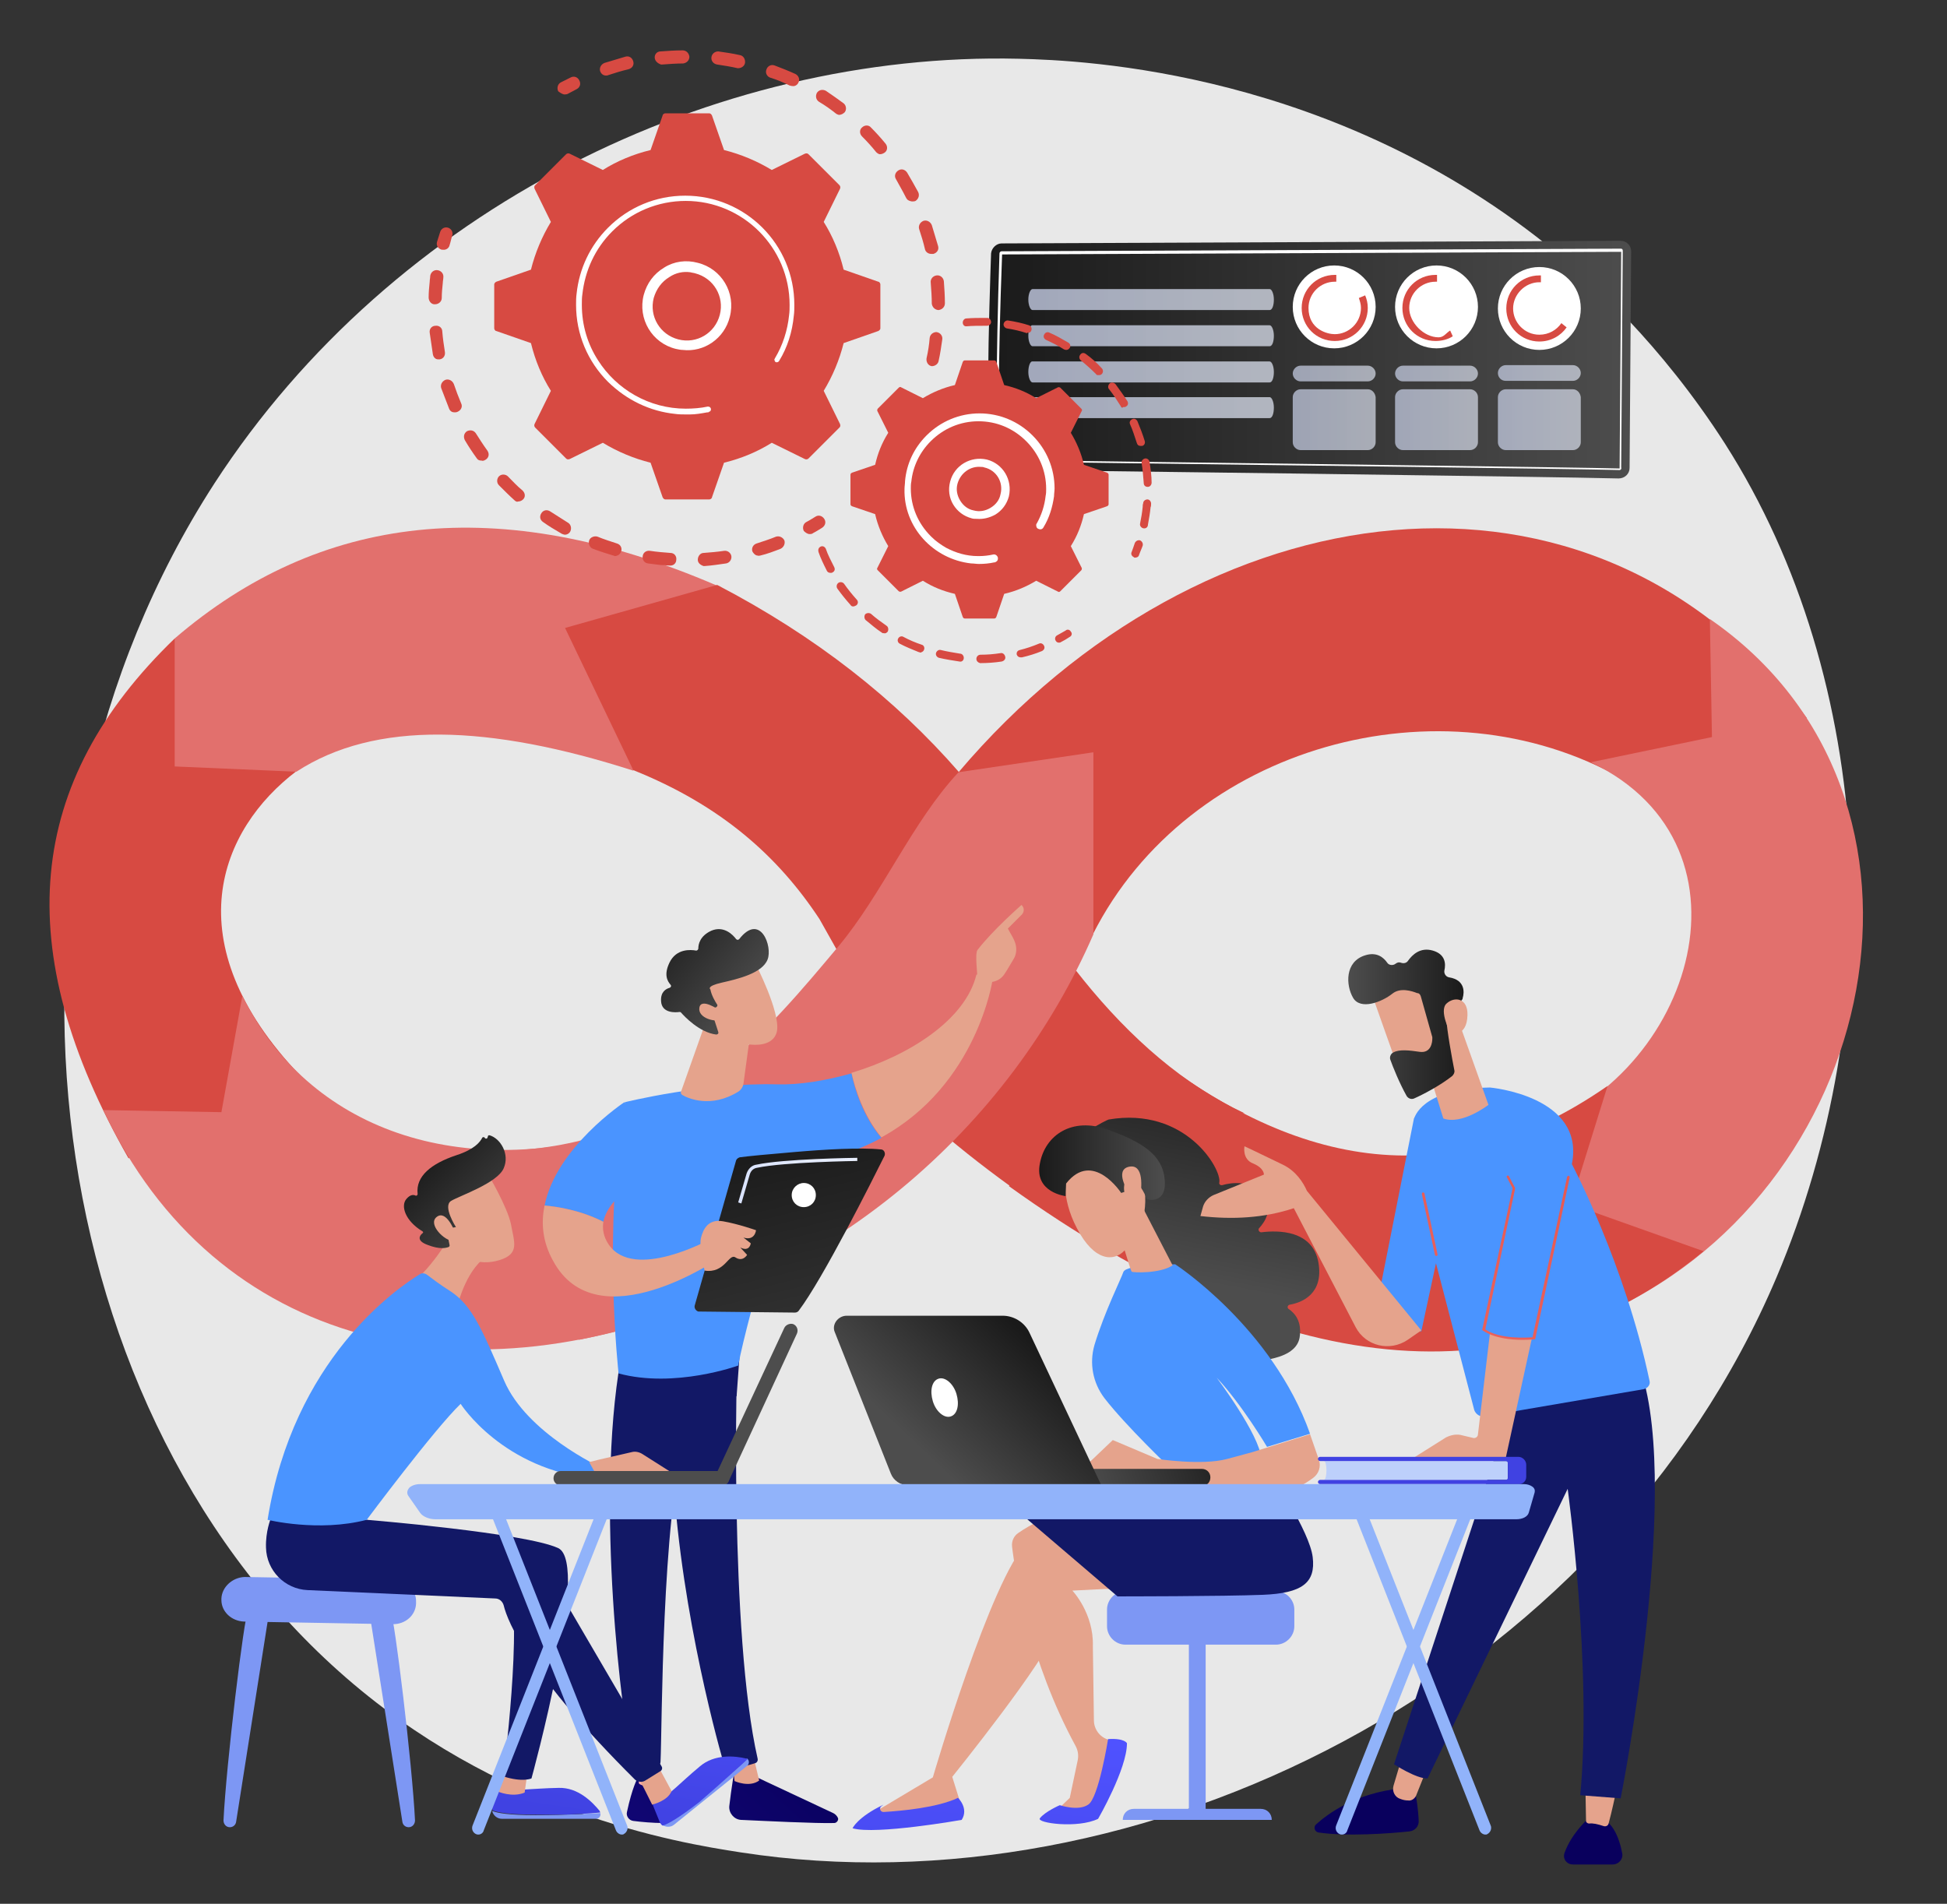 <?xml version="1.0" encoding="utf-8"?>
<!-- Generator: Adobe Illustrator 26.0.3, SVG Export Plug-In . SVG Version: 6.00 Build 0)  -->
<svg version="1.1" xmlns="http://www.w3.org/2000/svg" xmlns:xlink="http://www.w3.org/1999/xlink" x="0px" y="0px" width="371.1px"
	 height="362.9px" viewBox="0 0 371.1 362.9" style="enable-background:new 0 0 371.1 362.9;" xml:space="preserve">
<rect x="0" y="0" width="371.1" height="362.9" fill="#333333" stroke="none"/>
<style type="text/css">
	.st0{fill:#E8E8E8;}
	.st1{fill:#D74A42;}
	.st2{fill:#E2706D;}
	.st3{fill:url(#SVGID_1_);}
	.st4{fill:#FFFFFF;}
	.st5{opacity:0.7;fill:url(#SVGID_00000096060386532316140370000003297948605664205492_);}
	.st6{opacity:0.7;fill:url(#SVGID_00000139998689726935958310000010527074436513141173_);}
	.st7{opacity:0.7;fill:url(#SVGID_00000019640358051160316500000012617871154105050762_);}
	.st8{opacity:0.7;fill:url(#SVGID_00000085230244759137814000000009737209571712860059_);}
	.st9{opacity:0.64;}
	.st10{fill:url(#SVGID_00000107565553674612956910000004878071095199774866_);}
	.st11{fill:url(#SVGID_00000056392858410032237070000018424984016180801699_);}
	.st12{fill:url(#SVGID_00000072277797552835347930000002625585634145608608_);}
	.st13{fill:url(#SVGID_00000093161100871819704400000002544539967413117583_);}
	.st14{fill:url(#SVGID_00000117656985908173536880000014555468387514055868_);}
	.st15{fill:url(#SVGID_00000135659037093660415200000008977269737240881584_);}
	.st16{fill:url(#SVGID_00000054248532775907440150000001146443750968550036_);}
	.st17{fill:#E5A38C;}
	.st18{fill:#121866;}
	.st19{fill:url(#SVGID_00000140004753807603491570000017123175964916466562_);}
	.st20{fill:url(#SVGID_00000006671037899095997000000018332799331689955218_);}
	.st21{fill:#4A94FF;}
	.st22{fill:url(#SVGID_00000092427004020300098790000015706752866505411746_);}
	.st23{fill:url(#SVGID_00000126288956900338043540000009847684088418294697_);}
	.st24{fill:url(#SVGID_00000097481067962538246830000011853874324062180260_);}
	.st25{fill:#7D97F4;}
	.st26{fill:url(#SVGID_00000012461906243784762380000015681293044301295013_);}
	.st27{fill:url(#SVGID_00000013183678054502844900000014013155885391951269_);}
	.st28{fill:url(#SVGID_00000026135540052140521490000011290517028625680521_);}
	.st29{fill:url(#SVGID_00000152966845736887941440000014022787310832819602_);}
	.st30{fill:url(#SVGID_00000072271328340591559890000017021511011030164868_);}
	.st31{fill:url(#SVGID_00000015321299317836049180000006168617734293157548_);}
	.st32{fill:url(#SVGID_00000024720791788153221340000004500993865887234715_);}
	.st33{fill:url(#SVGID_00000150798602504633793490000012458143399436414130_);}
	.st34{fill:url(#SVGID_00000142892257212230445150000016256053833062928042_);}
	.st35{fill:url(#SVGID_00000073687678773319757880000017082191148743070346_);}
	.st36{fill:url(#SVGID_00000159465992829259169140000016176285459031102366_);}
	.st37{fill:url(#SVGID_00000155840575324129203440000002718832299031447470_);}
	.st38{fill:url(#SVGID_00000134944110104871931540000002555357929359048847_);}
	.st39{fill:url(#SVGID_00000102517827443693072620000008062692908706700217_);}
	.st40{fill:url(#SVGID_00000030459497595121540190000003733772280673862564_);}
	.st41{fill:url(#SVGID_00000109748254001272525340000009471891620875382688_);}
	.st42{fill:#91B3FA;}
	.st43{fill:#BDD0FB;}
	.st44{fill:url(#SVGID_00000159434966829143168160000013250811089984710298_);}
</style>
<g id="Background">
</g>
<g id="Illustration">
	<g>
		<path class="st0" d="M338.6,243.5c-33,77.8-121.1,121.4-197.4,109.6c-12.4-1.9-46.5-7.6-76.6-34.5C6.5,266.8-5.9,164.4,40.9,92.1
			C75,39.6,136.1,9.8,194.2,11.2c12.5,0.3,60.4,2.3,102.5,37c6.2,5.1,19.8,17.2,32.1,36.4C357.7,129.9,360.1,192.8,338.6,243.5z"/>
		<g>
			<path class="st1" d="M33.3,121.7L56.5,147C42,158,32.9,179.5,57.2,205l-32.7,15.8C1.7,180.8,4.9,149.1,33.3,121.7z"/>
			<path class="st2" d="M19.7,211.6l22.5,0.4l4-22.2c12.4,25.4,41.6,36,75,25.2l16.9,31.4C89.8,268.3,41,257.1,19.7,211.6z"/>
			<path class="st1" d="M208.3,178.1c18.2-36,66.4-49.3,101-29.6l35.1-11.6c-41-54.7-115.4-44.3-161.7,10.3L208.3,178.1z"/>
			<path class="st2" d="M289.3,216.2l14.9,34.8c54.3-22.6,70.7-99.2,21.7-133l0.4,22.5l-23.1,4.8C337.1,161.5,322,207.2,289.3,216.2
				z"/>
			<path class="st1" d="M192.3,226.1c51.5,37,96.5,41.8,132.4,12.4l-25.3-9l7-22.5c-31.5,21.9-60.8,14.8-88.9-7.6L192.3,226.1z"/>
			<path class="st2" d="M33.3,121.7l0,24.4l23.2,1c15-9.8,36.8-9,64.2-0.2l15.9-35.3C95,93.7,60.9,98,33.3,121.7z"/>
			<path class="st1" d="M120.7,146.8l-13-27.1l29-8.2c18.8,9.8,34,21.8,46.1,35.7c13.3,29.3,31.6,54.4,54.4,65l-30,0.3l4.6,26.2
				c-11.8-7-23.1-14.9-33.1-23.5l-22.5-40C148.3,163.2,137.4,153.5,120.7,146.8z"/>
			<path class="st2" d="M182.7,147.2c-8.8,9.4-14.6,23.3-22.9,33.2c-13.2,15.7-29.7,36.1-59.4,38.7l24.3,12.6l-14.4,23.7
				c48.5-9.6,82.4-41.2,98.1-77.3v-34.7L182.7,147.2z"/>
		</g>
		<g>
			<linearGradient id="SVGID_1_" gradientUnits="userSpaceOnUse" x1="188.38" y1="68.559" x2="310.943" y2="68.559">
				<stop  offset="0" style="stop-color:#1A1A1A"/>
				<stop  offset="1" style="stop-color:#4D4D4D"/>
			</linearGradient>
			<path class="st3" d="M190.9,46.4l118-0.5c1.1,0,2,0.9,2,2l-0.3,41.3c0,1.1-0.9,2-2.1,2c-10.4-0.3-117-1.7-119-1.6
				c-2,0.1-0.9-32.5-0.6-41.3C189,47.3,189.9,46.4,190.9,46.4z"/>
			<path class="st4" d="M308.7,89.6L308.7,89.6c-6.7-0.2-70.4-1-101-1.4c-9-0.1-15.3-0.2-17-0.2l-0.2,0l0-0.2
				c-0.7-4.1-0.7-17.7,0-39.5c0-0.2,0.2-0.4,0.4-0.4l118-0.5c0.1,0,0.2,0,0.3,0.1c0.1,0.1,0.1,0.2,0.1,0.3l-0.3,41.3
				C309.1,89.4,308.9,89.6,308.7,89.6z M190.9,87.7c1.9,0,8.1,0.1,16.8,0.2c30.6,0.4,94.3,1.2,101,1.4l0,0c0,0,0,0,0,0l0.3-41.3
				l0-0.2l0,0.2l-118,0.5c0,0,0,0,0,0C190.2,69.9,190.2,83.4,190.9,87.7z"/>
			
				<linearGradient id="SVGID_00000165226035436296194320000015990104810188711077_" gradientUnits="userSpaceOnUse" x1="195.996" y1="57.072" x2="242.843" y2="57.072">
				<stop  offset="0" style="stop-color:#DAE3FE"/>
				<stop  offset="1" style="stop-color:#E9EFFD"/>
			</linearGradient>
			<path style="opacity:0.7;fill:url(#SVGID_00000165226035436296194320000015990104810188711077_);" d="M196,57.1L196,57.1
				c0,1.1,0.4,2,0.8,2H242c0.5,0,0.8-0.9,0.8-2l0,0c0-1.1-0.4-2-0.8-2h-45.2C196.4,55.1,196,56,196,57.1z"/>
			
				<linearGradient id="SVGID_00000130629118909880035480000014476201965685424518_" gradientUnits="userSpaceOnUse" x1="195.996" y1="63.963" x2="242.843" y2="63.963">
				<stop  offset="0" style="stop-color:#DAE3FE"/>
				<stop  offset="1" style="stop-color:#E9EFFD"/>
			</linearGradient>
			<path style="opacity:0.7;fill:url(#SVGID_00000130629118909880035480000014476201965685424518_);" d="M196,64L196,64
				c0,1.1,0.4,2,0.8,2H242c0.5,0,0.8-0.9,0.8-2l0,0c0-1.1-0.4-2-0.8-2h-45.2C196.4,61.9,196,62.8,196,64z"/>
			
				<linearGradient id="SVGID_00000048468896221334529110000009947426146896235166_" gradientUnits="userSpaceOnUse" x1="195.996" y1="70.855" x2="242.843" y2="70.855">
				<stop  offset="0" style="stop-color:#DAE3FE"/>
				<stop  offset="1" style="stop-color:#E9EFFD"/>
			</linearGradient>
			<path style="opacity:0.7;fill:url(#SVGID_00000048468896221334529110000009947426146896235166_);" d="M196,70.9L196,70.9
				c0,1.1,0.4,2,0.8,2H242c0.5,0,0.8-0.9,0.8-2l0,0c0-1.1-0.4-2-0.8-2h-45.2C196.4,68.8,196,69.7,196,70.9z"/>
			
				<linearGradient id="SVGID_00000001639658664257021010000001978333372327097482_" gradientUnits="userSpaceOnUse" x1="195.996" y1="77.747" x2="242.843" y2="77.747">
				<stop  offset="0" style="stop-color:#DAE3FE"/>
				<stop  offset="1" style="stop-color:#E9EFFD"/>
			</linearGradient>
			<path style="opacity:0.7;fill:url(#SVGID_00000001639658664257021010000001978333372327097482_);" d="M196,77.7L196,77.7
				c0,1.1,0.4,2,0.8,2H242c0.5,0,0.8-0.9,0.8-2l0,0c0-1.1-0.4-2-0.8-2h-45.2C196.4,75.7,196,76.6,196,77.7z"/>
			<g>
				<circle class="st4" cx="254.3" cy="58.5" r="7.9"/>
				<circle class="st4" cx="273.8" cy="58.5" r="7.9"/>
				<circle class="st4" cx="293.4" cy="58.8" r="7.9"/>
				<g>
					<path class="st1" d="M259,56.8c0.2,0.6,0.4,1.2,0.4,1.9c0,2.8-2.3,5-5,5c-1.4,0-5-0.9-5-5c0-2.8,2.3-5,5-5c0.1,0,0.2,0,0.3,0
						v-1.3c-0.1,0-0.2,0-0.3,0c-3.5,0-6.3,2.8-6.3,6.3c0,3.5,2.8,6.3,6.3,6.3c3.5,0,6.3-2.8,6.3-6.3c0-0.9-0.2-1.7-0.5-2.4L259,56.8
						z"/>
					<path class="st1" d="M276.4,63c-0.8,0.5-1.2,1.3-2.2,1.3c-2.8,0-5.6-2.8-5.6-5.6s2.3-5,5-5c0.1,0,0.2,0,0.3,0v-1.3
						c-0.1,0-0.2,0-0.3,0c-3.5,0-6.3,2.8-6.3,6.3c0,3.5,2.8,6.3,6.3,6.3c1.2,0,2.4-0.3,3.3-0.9L276.4,63z"/>
					<path class="st1" d="M297.6,61.6c-0.9,1.3-2.4,2.2-4.2,2.2c-2.8,0-5-2.3-5-5s2.3-5,5-5c0.1,0,0.2,0,0.3,0v-1.3
						c-0.1,0-0.2,0-0.3,0c-3.5,0-6.3,2.8-6.3,6.3c0,3.5,2.8,6.3,6.3,6.3c2.2,0,4.1-1.1,5.2-2.7L297.6,61.6z"/>
				</g>
				<g class="st9">
					
						<linearGradient id="SVGID_00000062880089415552588750000008296008042901232006_" gradientUnits="userSpaceOnUse" x1="246.43" y1="71.14" x2="262.149" y2="71.14">
						<stop  offset="0" style="stop-color:#DAE3FE"/>
						<stop  offset="1" style="stop-color:#E9EFFD"/>
					</linearGradient>
					<path style="fill:url(#SVGID_00000062880089415552588750000008296008042901232006_);" d="M260.7,69.7h-12.8
						c-0.8,0-1.5,0.7-1.5,1.5s0.7,1.5,1.5,1.5h12.8c0.8,0,1.5-0.7,1.5-1.5S261.5,69.7,260.7,69.7z"/>
					
						<linearGradient id="SVGID_00000133513751124450479860000007255434280710366394_" gradientUnits="userSpaceOnUse" x1="265.964" y1="71.14" x2="281.683" y2="71.14">
						<stop  offset="0" style="stop-color:#DAE3FE"/>
						<stop  offset="1" style="stop-color:#E9EFFD"/>
					</linearGradient>
					<path style="fill:url(#SVGID_00000133513751124450479860000007255434280710366394_);" d="M280.2,69.7h-12.8
						c-0.8,0-1.5,0.7-1.5,1.5s0.7,1.5,1.5,1.5h12.8c0.8,0,1.5-0.7,1.5-1.5S281,69.7,280.2,69.7z"/>
					
						<linearGradient id="SVGID_00000132766193017901443640000011462237362324421792_" gradientUnits="userSpaceOnUse" x1="285.497" y1="71.14" x2="301.216" y2="71.14">
						<stop  offset="0" style="stop-color:#DAE3FE"/>
						<stop  offset="1" style="stop-color:#E9EFFD"/>
					</linearGradient>
					<path style="fill:url(#SVGID_00000132766193017901443640000011462237362324421792_);" d="M287,72.6h12.8c0.8,0,1.5-0.7,1.5-1.5
						s-0.7-1.5-1.5-1.5H287c-0.8,0-1.5,0.7-1.5,1.5S286.1,72.6,287,72.6z"/>
					
						<linearGradient id="SVGID_00000091711587122604798780000002255372661044271033_" gradientUnits="userSpaceOnUse" x1="246.43" y1="79.955" x2="262.149" y2="79.955">
						<stop  offset="0" style="stop-color:#DAE3FE"/>
						<stop  offset="1" style="stop-color:#E9EFFD"/>
					</linearGradient>
					<path style="fill:url(#SVGID_00000091711587122604798780000002255372661044271033_);" d="M260.7,74.2h-12.8
						c-0.8,0-1.5,0.7-1.5,1.5v8.6c0,0.8,0.7,1.5,1.5,1.5h12.8c0.8,0,1.5-0.7,1.5-1.5v-8.6C262.1,74.9,261.5,74.2,260.7,74.2z"/>
					
						<linearGradient id="SVGID_00000002346433191376836410000000466556116276240060_" gradientUnits="userSpaceOnUse" x1="265.964" y1="79.955" x2="281.683" y2="79.955">
						<stop  offset="0" style="stop-color:#DAE3FE"/>
						<stop  offset="1" style="stop-color:#E9EFFD"/>
					</linearGradient>
					<path style="fill:url(#SVGID_00000002346433191376836410000000466556116276240060_);" d="M280.2,74.2h-12.8
						c-0.8,0-1.5,0.7-1.5,1.5v8.6c0,0.8,0.7,1.5,1.5,1.5h12.8c0.8,0,1.5-0.7,1.5-1.5v-8.6C281.7,74.9,281,74.2,280.2,74.2z"/>
					
						<linearGradient id="SVGID_00000023264758447700752880000013357403455318067873_" gradientUnits="userSpaceOnUse" x1="285.497" y1="79.955" x2="301.216" y2="79.955">
						<stop  offset="0" style="stop-color:#DAE3FE"/>
						<stop  offset="1" style="stop-color:#E9EFFD"/>
					</linearGradient>
					<path style="fill:url(#SVGID_00000023264758447700752880000013357403455318067873_);" d="M299.8,74.2H287
						c-0.8,0-1.5,0.7-1.5,1.5v8.6c0,0.8,0.7,1.5,1.5,1.5h12.8c0.8,0,1.5-0.7,1.5-1.5v-8.6C301.2,74.9,300.6,74.2,299.8,74.2z"/>
				</g>
			</g>
		</g>
		<g>
			<g>
				
					<linearGradient id="SVGID_00000085240221508716087050000000442273721403735227_" gradientUnits="userSpaceOnUse" x1="5151.386" y1="331.501" x2="5092.496" y2="395.557" gradientTransform="matrix(1 9.500000e-03 -9.500000e-03 1 -4989.588 -47.615)">
					<stop  offset="0" style="stop-color:#09005D"/>
					<stop  offset="1" style="stop-color:#1A0F91"/>
				</linearGradient>
				<path style="fill:url(#SVGID_00000085240221508716087050000000442273721403735227_);" d="M140,337.4c0,0-0.6,3.4-1,6.9
					c-0.1,1.3,0.9,2.5,2.2,2.6c4.5,0.2,14.3,0.7,17.8,0.6c0.5,0,0.9-0.6,0.7-1l0,0c-0.2-0.4-0.5-0.7-0.9-0.9l-16-7.5L140,337.4z"/>
				<path class="st17" d="M139.5,335.4l0.5,4.1c0,0,2.8,1.3,4.7-0.1l-1.1-4.6L139.5,335.4z"/>
				<path class="st18" d="M140.6,257.7c-0.2,1.1-1.6,53.8,3.8,77.5c0.1,0.4-0.1,0.8-0.5,0.9c-0.9,0.3-2.6,0.8-4.6,0.9
					c-0.6,0-1.2-0.4-1.4-1c-1.6-5.5-9-33-9.8-59.3c-0.8-29.3,0-1,0-1l0.8-18.1L140.6,257.7z"/>
				
					<linearGradient id="SVGID_00000113352109784661051890000004979116636405014718_" gradientUnits="userSpaceOnUse" x1="5138.175" y1="319.353" x2="5079.282" y2="383.412" gradientTransform="matrix(1 9.500000e-03 -9.500000e-03 1 -4989.588 -47.615)">
					<stop  offset="0" style="stop-color:#09005D"/>
					<stop  offset="1" style="stop-color:#1A0F91"/>
				</linearGradient>
				<path style="fill:url(#SVGID_00000113352109784661051890000004979116636405014718_);" d="M121.5,339c0,0-1,1.7-2,6.4
					c-0.2,0.8,0.4,1.6,1.2,1.7c1.5,0.2,3.8,0.4,5.7,0.4c0.9,0,1.5-0.7,1.4-1.6c-0.2-1.7-0.8-4.5-2.8-6.7L121.5,339z"/>
				
					<linearGradient id="SVGID_00000098188093619992502500000007759344570949755306_" gradientUnits="userSpaceOnUse" x1="5113.418" y1="335.989" x2="5117.935" y2="335.989" gradientTransform="matrix(1 9.500000e-03 -9.500000e-03 1 -4989.588 -47.615)">
					<stop  offset="0" style="stop-color:#FEBBBA"/>
					<stop  offset="1" style="stop-color:#FF928E"/>
				</linearGradient>
				<path style="fill:url(#SVGID_00000098188093619992502500000007759344570949755306_);" d="M120.7,333.7l1.1,6.3
					c0,0,1.1,0.9,3.4,0.3l-0.5-6.7L120.7,333.7z"/>
				<path class="st18" d="M118.3,259.1c-4.9,27.8,0.3,68.8,2.2,76.8c0.1,0.5,0.5,0.9,1,1c0.8,0.1,2.2,0.3,3.6-0.1
					c0.5-0.1,0.8-0.6,0.8-1c0.3-6.5,0.2-46.3,4.7-61.9c0.2-0.8,0.7-1.5,1.4-2l8.4-5.8l0.7-9.6L118.3,259.1z"/>
				<g>
					<path class="st21" d="M148.2,206.7c-13.8-0.4-29.1,3.4-29.1,3.4c-4.3,24-1.2,51.7-1.2,51.7c10.7,2.9,22.8-1.5,22.8-1.5
						c1.9-10,10.4-38.2,10.4-38.2c6.8-0.8,12.3-2.7,16.9-5.2c-3.5-4.1-5.1-9.3-5.7-12.3C157.4,206,152.4,206.8,148.2,206.7z"/>
					<path class="st17" d="M189.2,186.7c-1.3-1.7-3.1-0.9-3.1-0.9c-2.1,8.6-12.8,15.4-23.8,18.7c0.7,3.1,2.3,8.2,5.7,12.3
						C186.3,206.8,189.2,186.7,189.2,186.7z"/>
				</g>
				<g>
					<path class="st17" d="M188.8,187.2c0.1,0.5-1.5,1.1-2.5-0.7c0-0.9-0.5-4.7,0-5.4c2.9-3.8,8.4-8.6,8.4-8.6
						c0.9,0.9,0.1,1.8,0.1,1.8l-2.7,2.7c0.5,1,1.2,1.9,1.5,3.1c0.2,0.9,0.1,1.9-0.4,2.7c-0.5,0.8-1.1,1.9-1.7,2.8
						C190.5,187.2,188.8,187.2,188.8,187.2z"/>
					<path class="st17" d="M191,178.8l-2.4,2l-0.8,2l2.1,2.4c0,0,0.8-4,1.3-4.9C191.8,179.5,191.5,179,191,178.8z"/>
				</g>
				<path class="st21" d="M124.2,223.5l-5.2-13.4c0,0-13,8.6-15.2,19.7c2.4,0.2,6.9,0.9,11.2,3.1C116,227.7,124.2,223.5,124.2,223.5
					z"/>
				<path class="st17" d="M135.4,236.2c0,0-14.6,8.1-19.4,1c-1-1.5-1.2-2.9-1-4.3c-4.3-2.2-8.8-2.9-11.2-3.1
					c-0.7,3.3-0.4,6.9,1.6,10.5c8.4,15.7,31.9-0.6,31.9-0.6L135.4,236.2z"/>
				<path class="st17" d="M134.3,195.4l-4.5,12.7c-0.1,0.2,0,0.4,0.2,0.6c1.2,0.7,5.5,2.6,10.7-0.6c0.5-0.3,0.9-0.9,1-1.5l1.5-11
					L134.3,195.4z"/>
				<g>
					<path class="st17" d="M144,183.7c0,0,4.7,9.1,4.1,12.8c-0.7,3.7-6.6,3.3-11.8,0.3l-3.6-9.8L144,183.7z"/>
					
						<linearGradient id="SVGID_00000050663643177081147310000008273234801862972843_" gradientUnits="userSpaceOnUse" x1="-2179.142" y1="1416.475" x2="-2174.962" y2="1440.315" gradientTransform="matrix(0.752 -0.659 0.659 0.752 830.309 -2325.695)">
						<stop  offset="0" style="stop-color:#1A1A1A"/>
						<stop  offset="1" style="stop-color:#4D4D4D"/>
					</linearGradient>
					<path style="fill:url(#SVGID_00000050663643177081147310000008273234801862972843_);" d="M136.5,192c0.2-0.1,0.3-0.4,0.2-0.5
						c-0.4-0.6-1.1-1.8-1.3-2.9c0,0-0.9-0.6,2.2-1.3c3.1-0.7,7.7-1.8,8.7-4.4c1-2.5-1.4-9-5.4-3.9c-0.2,0.2-0.4,0.2-0.6,0
						c-0.6-0.8-2.3-2.6-4.7-1.6c-2.2,1-2.5,2.6-2.5,3.4c0,0.2-0.2,0.4-0.4,0.4c-1.1-0.2-3.8-0.4-5.1,2.3c-1.1,2.3-0.4,3.5,0.2,4.2
						c0.2,0.2,0.1,0.5-0.2,0.6c-0.7,0.2-1.7,0.8-1.6,2.5c0.1,2.4,2.8,2.2,3.5,2.1c0.1,0,0.2,0,0.3,0.1c0.6,0.7,3.5,3.8,6.7,4.2
						c0.3,0,0.5-0.2,0.4-0.5l-1.3-4c-0.1-0.2,0-0.4,0.2-0.5L136.5,192z"/>
					<path class="st17" d="M137,192.5c0,0-3.4-2.4-3.7-0.4c-0.3,2,3.1,2.9,4.7,2.2L137,192.5z"/>
				</g>
				<g>
					<g>
						
							<linearGradient id="SVGID_00000093882584355456252360000018044704086013429139_" gradientUnits="userSpaceOnUse" x1="4852.027" y1="216.939" x2="4870.689" y2="294.698" gradientTransform="matrix(1 0 0 1 -4705.662 0)">
							<stop  offset="0" style="stop-color:#1A1A1A"/>
							<stop  offset="1" style="stop-color:#4D4D4D"/>
						</linearGradient>
						<path style="fill:url(#SVGID_00000093882584355456252360000018044704086013429139_);" d="M132.4,248.9l7.9-27.7
							c0.1-0.3,0.4-0.5,0.7-0.6c1.4-0.2,5.6-0.6,10.4-1c5.8-0.5,12.5-0.9,16.5-0.5c0.6,0,0.9,0.7,0.7,1.2
							c-2.3,4.6-11.7,23.4-16.4,29.6c-0.2,0.2-0.4,0.3-0.7,0.3l-18.4-0.2C132.7,249.9,132.3,249.4,132.4,248.9z"/>
						<path class="st17" d="M134.3,242.2c0,0-1.1-4.5-0.7-6.2c0.4-1.6,1.3-3.7,4.2-3.2c2.9,0.5,6.3,1.7,6.3,1.7s-0.2,2.1-2.4,1.4
							l1.4,1.1c0,0-0.2,1.7-2,0.8l1.3,1.4c0,0-0.8,1.4-2.2,0.5C138.9,238.8,138.2,242.8,134.3,242.2z"/>
					</g>
					<path class="st4" d="M150.9,227.8c0,1.3,1,2.3,2.3,2.3c1.3,0,2.3-1,2.3-2.3c0-1.3-1-2.3-2.3-2.3
						C152,225.5,150.9,226.5,150.9,227.8z"/>
					
						<linearGradient id="SVGID_00000034795257700518671460000011553339153918482074_" gradientUnits="userSpaceOnUse" x1="140.666" y1="225.02" x2="163.354" y2="225.02">
						<stop  offset="0" style="stop-color:#DAE3FE"/>
						<stop  offset="1" style="stop-color:#E9EFFD"/>
					</linearGradient>
					<path style="fill:url(#SVGID_00000034795257700518671460000011553339153918482074_);" d="M141.3,229.4l-0.6-0.2l1.6-5.5
						c0.3-0.9,1-1.6,1.9-1.7c5.1-1.1,18.6-1.3,19.2-1.3l0,0.6c-0.1,0-14,0.2-19.1,1.3c-0.7,0.1-1.2,0.6-1.4,1.3L141.3,229.4z"/>
				</g>
			</g>
			<g>
				<path class="st25" d="M47.3,306.9c-0.8,1.3-4.2,29.6-4.7,40.1c0,0.7,0.5,1.3,1.2,1.3l0,0c0.6,0,1.1-0.4,1.2-1l6.2-39.4
					L47.3,306.9z"/>
				<path class="st25" d="M74.4,306.9c0.8,1.3,4.2,29.6,4.7,40.1c0,0.7-0.5,1.3-1.2,1.3l0,0c-0.6,0-1.1-0.4-1.2-1l-6.2-39.4
					L74.4,306.9z"/>
				<path class="st25" d="M42.2,304.7l0,0.3c0,2.2,1.9,4,4.3,4.1l28.4,0.5c2.4,0,4.3-1.7,4.4-3.9l0-0.3c0.1-2.3-1.8-4.2-4.3-4.3
					l-28.4-0.5C44.3,300.7,42.3,302.5,42.2,304.7z"/>
			</g>
			<g>
				<g>
					<path class="st25" d="M102.1,346c-5.1,0-7.3-0.4-8.3-0.8c0.2,0.8,0.9,1.5,1.9,1.5h17.9c0.6,0,1-0.6,0.8-1.1
						C112.4,345.7,108.1,346,102.1,346z"/>
					
						<linearGradient id="SVGID_00000151530860112002188890000006802110781257239696_" gradientUnits="userSpaceOnUse" x1="109.722" y1="306.248" x2="104.09" y2="345.16">
						<stop  offset="0" style="stop-color:#4F52FF"/>
						<stop  offset="1" style="stop-color:#4042E2"/>
					</linearGradient>
					<path style="fill:url(#SVGID_00000151530860112002188890000006802110781257239696_);" d="M114.4,345.5c0-0.1-0.1-0.2-0.1-0.3
						c-1.4-1.7-4.1-4.5-7.8-4.4c-5.5,0.1-7.4,0.7-11.6,0l-1,3.3c-0.1,0.3-0.1,0.7,0,1c1,0.4,3.2,0.8,8.3,0.8
						C108.1,346,112.4,345.7,114.4,345.5z"/>
				</g>
				<path class="st17" d="M96.1,337.3l-1.2,4.2c0,0,2.7,1.2,5.1,0.2l0.5-3.6L96.1,337.3z"/>
				<g>
					<path class="st25" d="M133.1,343.3c-3.9,3.2-6,4.2-7,4.5c0.7,0.5,1.7,0.6,2.4,0l13.9-11.2c0.5-0.4,0.4-1.1,0-1.4
						C141,336.7,137.8,339.6,133.1,343.3z"/>
					
						<linearGradient id="SVGID_00000067238453079814277790000003587912208753071019_" gradientUnits="userSpaceOnUse" x1="137.618" y1="310.286" x2="131.986" y2="349.198">
						<stop  offset="0" style="stop-color:#4F52FF"/>
						<stop  offset="1" style="stop-color:#4042E2"/>
					</linearGradient>
					<path style="fill:url(#SVGID_00000067238453079814277790000003587912208753071019_);" d="M142.5,335.3
						c-0.1-0.1-0.2-0.1-0.3-0.1c-2.1-0.5-6-0.9-8.8,1.5c-4.2,3.5-5.3,5.1-9,7.3l1.3,3.2c0.1,0.3,0.3,0.6,0.6,0.8c1-0.3,3-1.4,7-4.5
						C137.8,339.6,141,336.7,142.5,335.3z"/>
				</g>
				<path class="st18" d="M69.9,289.7c0,0,30.3,2.5,36.5,5.4c6.2,2.9-5.1,43.9-5.1,43.9s-1.7,0.8-5.4-0.4c0,0,3.9-30.2,1-36.8
					L64,296.5L69.9,289.7z"/>
				<path class="st17" d="M121.3,338.2c0.3,0.3,3,5.8,3,5.8s3-0.7,3.7-2.6l-2.7-5L121.3,338.2z"/>
				<path class="st18" d="M51.6,289.5c0,0-1,2.4-0.9,5.5c0.1,4.4,3.6,7.9,7.9,8.1l35.8,1.6c0.8,0,1.4,0.6,1.6,1.3
					c0.8,3.3,4.9,13.2,25,33.2c0.5,0.5,1.4,0.6,2,0.2l2.9-1.8c0.3-0.2,0.4-0.6,0.2-0.9l-20.8-35.6c-1.1-1.8-2.9-3.1-4.9-3.6
					l-30.5-7.8L51.6,289.5z"/>
				<path class="st17" d="M86.9,233.9c0,0-3.8,6.8-7.7,10.1l8.1,4.5c0,0,1.8-7.2,6-9.3L86.9,233.9z"/>
				<path class="st21" d="M51,289.7c0,0,9.7,2.4,18.9,0c0,0,12.9-17.3,17.9-22.1c0,0,8,12.6,25.7,14.3l1-2.2c0,0-14.1-6.5-18.4-16.5
					c-4.3-10-6.1-14.2-10-16.9c-2.5-1.6-3.9-2.7-4.7-3.3c-0.4-0.3-1-0.4-1.4-0.1C75.6,245.6,55.9,259.1,51,289.7z"/>
				<path class="st17" d="M112.3,278.7l2-0.5l6.1-1.4c0.7-0.2,1.5,0,2.1,0.4l5.2,3.3l-14.4,0L112.3,278.7z"/>
				<g>
					<path class="st17" d="M93,223.8c0,0,3.7,6.2,4.4,9.6c0.6,3.4,1.7,5.6-2.2,6.8c-3.9,1.2-7.5-0.3-9.8-3.5c0,0-3.5-4.9-3.2-7.2
						C82.5,227.2,93,223.8,93,223.8z"/>
					
						<linearGradient id="SVGID_00000023262585795864777780000003269125161973371307_" gradientUnits="userSpaceOnUse" x1="1994.967" y1="781.955" x2="2009.892" y2="801.171" gradientTransform="matrix(0.991 -0.131 0.131 0.991 -1998.39 -293.566)">
						<stop  offset="0" style="stop-color:#1A1A1A"/>
						<stop  offset="1" style="stop-color:#4D4D4D"/>
					</linearGradient>
					<path style="fill:url(#SVGID_00000023262585795864777780000003269125161973371307_);" d="M86.4,234l0.5-0.1c0,0-2.6-4-0.9-5
						c1.7-1,8.8-3.4,10-6.2c1.2-2.7-0.6-5.7-2.7-6.3c-0.1,0-0.3,0-0.3,0.2l-0.1,0.3c-0.1,0.2-0.4,0.2-0.5,0l0,0
						c-0.1-0.2-0.4-0.2-0.5,0c-0.4,0.8-1.5,2.2-4.9,3.3c-4.8,1.6-7.8,4-7.4,7.4c0,0.2-0.2,0.4-0.4,0.3c-0.4-0.2-1-0.2-1.7,0.6
						c-1.2,1.3-0.3,4.2,3,6.2c0.2,0.1,0.2,0.3,0,0.4c-0.5,0.4-1.2,1.4,1,2.2c2.3,0.9,3.5,0.6,4,0.4c0.1,0,0.2-0.2,0.2-0.3l-0.6-3
						c0-0.2,0.1-0.3,0.2-0.3L86.4,234z"/>
					<path class="st17" d="M86.6,234.6c0,0-1.6-4.1-3.4-2.6c-1.7,1.4,1.6,4.6,3.1,4.5L86.6,234.6z"/>
				</g>
			</g>
			<g>
				<g>
					
						<linearGradient id="SVGID_00000098195274648054775260000014112104166205294511_" gradientUnits="userSpaceOnUse" x1="-3915.709" y1="-2495.8" x2="-3956.842" y2="-2456.033" gradientTransform="matrix(-1.388 -6.860000e-02 -6.850000e-02 1.385 -8789.542 -50.612)">
						<stop  offset="0" style="stop-color:#1A1A1A"/>
						<stop  offset="1" style="stop-color:#4D4D4D"/>
					</linearGradient>
					<path style="fill:url(#SVGID_00000098195274648054775260000014112104166205294511_);" d="M106.8,283.2
						C106.8,283.2,106.8,283.2,106.8,283.2l30.8,0c0.8,0,1.4-0.6,1.4-1.4c0-0.8-0.6-1.4-1.4-1.4l-30.7,0c-0.8,0-1.4,0.6-1.4,1.4
						C105.5,282.5,106.1,283.1,106.8,283.2z"/>
				</g>
				<g>
					
						<linearGradient id="SVGID_00000057136785339967274960000013468316272208885388_" gradientUnits="userSpaceOnUse" x1="-6205.659" y1="-2102.962" x2="-6246.79" y2="-2063.196" gradientTransform="matrix(0.647 -1.23 -1.227 -0.646 6167.208 -10234.899)">
						<stop  offset="0" style="stop-color:#1A1A1A"/>
						<stop  offset="1" style="stop-color:#4D4D4D"/>
					</linearGradient>
					<path style="fill:url(#SVGID_00000057136785339967274960000013468316272208885388_);" d="M149.5,253.1
						C149.5,253.1,149.4,253.1,149.5,253.1l-13,27.9c-0.3,0.7,0,1.5,0.7,1.8c0.7,0.3,1.5,0,1.8-0.7l12.9-27.9c0.3-0.7,0-1.5-0.7-1.8
						C150.6,252.2,149.8,252.5,149.5,253.1z"/>
				</g>
			</g>
			<g>
				<g>
					<rect x="226.6" y="311.2" class="st25" width="3.2" height="35.1"/>
					<path class="st25" d="M242.4,346.9h-28.4l0,0c0-1.2,0.9-2.1,2.1-2.1h24.2C241.5,344.8,242.4,345.7,242.4,346.9L242.4,346.9z"/>
					<path class="st25" d="M246.7,310c0,1.9-1.6,3.5-3.5,3.5h-28.7c-1.9,0-3.5-1.6-3.5-3.5v-3.2c0-1.9,1.6-3.5,3.5-3.5h28.7
						c1.9,0,3.5,1.6,3.5,3.5V310z"/>
				</g>
				<g>
					<path class="st17" d="M204.3,287.8c0,0-4.8,0.7-10.2,4.4c-0.9,0.6-1.3,1.6-1.2,2.6c0.6,5.1,3.3,21.8,12.1,38
						c0.5,0.9,0.6,1.9,0.4,2.8l-1.5,7.1l-2.8,2.7h7.3l4.9-13.1l-2.1-0.7c-1.6-0.5-2.7-2-2.7-3.7l-0.2-14.1
						c0.2-6.3-3.9-10.6-3.9-10.6l11.7-0.6L204.3,287.8z"/>
					
						<linearGradient id="SVGID_00000089559888290706975000000003916112930204095911_" gradientUnits="userSpaceOnUse" x1="206.985" y1="331.577" x2="203.596" y2="383.55">
						<stop  offset="0" style="stop-color:#4F52FF"/>
						<stop  offset="1" style="stop-color:#4042E2"/>
					</linearGradient>
					<path style="fill:url(#SVGID_00000089559888290706975000000003916112930204095911_);" d="M198.2,346.6c-0.7,0.9,7.2,2,11.1,0.1
						c0,0,5.5-9.5,5.5-14.4c0,0-0.4-1-3.6-0.8c0,0-1.8,11.3-3.8,12.5c-1.9,1.3-5.4,0.1-5.4,0.1S199.2,345.3,198.2,346.6z"/>
					<path class="st17" d="M214.5,303.3c-0.1-0.1-12.5-1.5-12.5-1.5s0.4,3.8-0.9,9c-1.3,5.2-19.6,27.9-19.6,27.9l1.9,6.1
						c-5.9,2.1-11.8,2.4-17.5,1.1l11.9-7.1c0,0,11.1-38,18-44.8l12.5-4.3L214.5,303.3z"/>
					<path class="st18" d="M242.4,281.2c0,0,7.2,10.7,7.8,15.6c0.6,4.9-2,6.9-9.5,7.2s-27.7,0.3-27.7,0.3l-17.2-14.7
						c0,0,12.5-4.5,15.8-5.7C214.9,282.6,242.4,281.2,242.4,281.2z"/>
					
						<linearGradient id="SVGID_00000068640660493150064580000005379490305280351888_" gradientUnits="userSpaceOnUse" x1="174.276" y1="329.444" x2="170.887" y2="381.417">
						<stop  offset="0" style="stop-color:#4F52FF"/>
						<stop  offset="1" style="stop-color:#4042E2"/>
					</linearGradient>
					<path style="fill:url(#SVGID_00000068640660493150064580000005379490305280351888_);" d="M182.6,342.7c0,0,2.1,2,0.7,4.2
						c0,0-16.4,2.9-20.8,1.6c0,0,0.9-2.1,5.9-4.5l-0.4,0.3c-0.5,0.4-0.2,1.1,0.4,1.1C171.7,345.2,178.6,344.6,182.6,342.7z"/>
				</g>
				<g>
					
						<linearGradient id="SVGID_00000018230934125701632730000001519661141785075594_" gradientUnits="userSpaceOnUse" x1="234.207" y1="201.774" x2="226.185" y2="243.918">
						<stop  offset="0" style="stop-color:#1A1A1A"/>
						<stop  offset="1" style="stop-color:#4D4D4D"/>
					</linearGradient>
					<path style="fill:url(#SVGID_00000018230934125701632730000001519661141785075594_);" d="M211.3,213.4
						c14.7-2.5,21.6,9.5,21.1,12c-0.1,0.3,0.2,0.6,0.6,0.5c1.7-0.5,5.4-1,7.7,1.9c2,2.6,0.5,5-0.7,6.3c-0.3,0.3,0,0.8,0.4,0.8
						c3.1-0.4,9.8-0.5,10.9,5.8c1,5.9-3.1,7.6-5.5,8c-0.4,0.1-0.5,0.6-0.2,0.8c1.2,0.8,2.6,2.4,2.1,5.5c-0.9,4.9-10.5,4.5-11.7,4.5
						c-0.1,0-0.1,0-0.2-0.1l-15.4-8.8c-0.1-0.1-0.2-0.2-0.2-0.3l-3.1-18c0-0.1,0-0.3,0.1-0.4l-10.1-14.2
						C203.5,217.2,211.1,213.4,211.3,213.4z"/>
					<path class="st21" d="M223,279.8c0,0-8.4-8-12.5-13.3c-2.2-2.9-2.9-6.6-1.9-10.1c1.9-6.3,5.2-12.9,5.5-13.9
						c0.5-1.6,9.9-1.5,9.9-1.5s18.5,12,25.7,32.3l-8.2,2.5c0,0-4.8-8.1-9.6-13.2c0,0,8.2,10.9,8.5,15.4L223,279.8z"/>
					<path class="st17" d="M213,233.8c0.1,0.3,2.5,8.5,2.7,8.6c0.2,0.2,5.4,0.4,7.8-1.2l-6.1-11.8L213,233.8z"/>
					<g>
						<path class="st17" d="M203.2,223.3c0,0-1.2,4.7,2.1,10.9c3.3,6.3,7,6.3,9,4.2c2-2,4.5-5.4,3.9-11.5
							C217.6,221,204.9,217.4,203.2,223.3z"/>
						
							<linearGradient id="SVGID_00000111190007935484973850000012222144238825317269_" gradientUnits="userSpaceOnUse" x1="198.009" y1="221.586" x2="221.9" y2="221.586">
							<stop  offset="0" style="stop-color:#1A1A1A"/>
							<stop  offset="1" style="stop-color:#4D4D4D"/>
						</linearGradient>
						<path style="fill:url(#SVGID_00000111190007935484973850000012222144238825317269_);" d="M213.7,227.4c0,0-5.4-8.3-10.5-1.8
							l-0.1,2.4c0,0-6-0.7-4.9-6.2c1-5.5,6.2-8.9,12.9-6.5c6.6,2.4,10.5,4.8,10.9,9.6c0.4,4.8-3.4,3.7-3.4,3.7s-1.2-3.4-3-3.7
							c-1.8-0.3-1.3,2.3-1.3,2.3L213.7,227.4z"/>
						<path class="st17" d="M215.1,227.3c0,0-2.8-4.3,0.1-4.9c2.9-0.6,2.4,4.1,2.1,5.9L215.1,227.3z"/>
					</g>
					<path class="st17" d="M205.9,280.4l6.2-5.9l8.5,3.6c0,0,8.5,1.3,13.3,0c4.8-1.3,4.8-1.3,4.8-1.3l11-3.4l1.7,4.9
						c0.4,1.2,0,2.6-1.1,3.4c-0.9,0.7-2.1,1.4-2.8,1.7c-1.4,0.6-35.6-0.4-35.6-0.4L205.9,280.4z"/>
				</g>
				<g>
					
						<linearGradient id="SVGID_00000150104862677950369250000009245461486060915840_" gradientUnits="userSpaceOnUse" x1="176.784" y1="422.431" x2="148.027" y2="430.313" gradientTransform="matrix(0.999 -4.940000e-02 4.940000e-02 0.999 37.84 -139.478)">
						<stop  offset="0" style="stop-color:#1A1A1A"/>
						<stop  offset="1" style="stop-color:#4D4D4D"/>
					</linearGradient>
					<path style="fill:url(#SVGID_00000150104862677950369250000009245461486060915840_);" d="M229.2,283.2
						C229.2,283.2,229.2,283.2,229.2,283.2l-35.8,0c-0.9,0-1.6-0.7-1.6-1.6c0-0.9,0.7-1.6,1.6-1.6l35.7,0c0.9,0,1.6,0.7,1.6,1.6
						C230.7,282.5,230.1,283.2,229.2,283.2z"/>
					
						<linearGradient id="SVGID_00000069386703357382084440000017825074556523513754_" gradientUnits="userSpaceOnUse" x1="196.358" y1="255.136" x2="175.954" y2="276.702">
						<stop  offset="0" style="stop-color:#1A1A1A"/>
						<stop  offset="1" style="stop-color:#4D4D4D"/>
					</linearGradient>
					<path style="fill:url(#SVGID_00000069386703357382084440000017825074556523513754_);" d="M161.4,250.8h29.7
						c2.2,0,4.2,1.3,5.1,3.2l13.7,29.1H173c-1.4,0-2.7-0.9-3.2-2.2l-10.7-27C158.5,252.5,159.7,250.8,161.4,250.8z"/>
					<path class="st4" d="M182.3,265.7c0.6,2,0.2,3.9-1.1,4.3c-1.2,0.4-2.8-0.9-3.4-2.9c-0.6-2-0.2-3.9,1.1-4.3
						C180.1,262.4,181.7,263.7,182.3,265.7z"/>
				</g>
			</g>
			<g>
				<g>
					
						<linearGradient id="SVGID_00000152253929028167821240000004871978205101560707_" gradientUnits="userSpaceOnUse" x1="-10318.381" y1="380.151" x2="-10318.079" y2="412.088" gradientTransform="matrix(-1 0 0 1 -10058.155 0)">
						<stop  offset="0" style="stop-color:#09005D"/>
						<stop  offset="1" style="stop-color:#1A0F91"/>
					</linearGradient>
					<path style="fill:url(#SVGID_00000152253929028167821240000004871978205101560707_);" d="M269.9,342.5c0,0,0.4,2.1,0.5,4.5
						c0.1,1.1-0.7,2-1.8,2.1c-3.7,0.4-12,1-17.3,0.2c-0.7-0.1-1-1-0.5-1.5c2.2-2,7.5-6,16.2-6.9L269.9,342.5z"/>
					<path class="st17" d="M271.7,337.8l-1.8,4.5c-0.3,0.6-0.9,1-1.5,0.9c-0.5,0-1-0.1-1.5-0.3c-1-0.3-1.6-1.4-1.3-2.5l1.4-4.7
						L271.7,337.8z"/>
					
						<linearGradient id="SVGID_00000078005015487480297990000011770619366361980544_" gradientUnits="userSpaceOnUse" x1="-10361.529" y1="380.558" x2="-10361.228" y2="412.495" gradientTransform="matrix(-1 0 0 1 -10058.155 0)">
						<stop  offset="0" style="stop-color:#09005D"/>
						<stop  offset="1" style="stop-color:#1A0F91"/>
					</linearGradient>
					<path style="fill:url(#SVGID_00000078005015487480297990000011770619366361980544_);" d="M303.3,346.1c0,0-3.7,3.1-5.1,7.1
						c-0.4,1.1,0.4,2.2,1.6,2.2h7.6c1.1,0,2-1,1.8-2.1C308.7,350.6,307.3,346.1,303.3,346.1z"/>
					<path class="st17" d="M307.9,342.1c0,0-0.7,3.3-1.3,5.5c-0.1,0.4-0.5,0.6-0.9,0.5c-1.2-0.4-2.1-0.6-2.8-0.5
						c-0.3,0-0.6-0.2-0.6-0.5l-0.1-5.5L307.9,342.1z"/>
					<path class="st18" d="M288.2,267.7l-22.5,68.6c0,0,4.3,2.8,6.4,2.7l26.7-55.2c0,0,4.7,34,2.4,58.4l7.7,0.6
						c0,0,12.4-62.4,3-83.7L288.2,267.7z"/>
				</g>
				<path class="st21" d="M284,207.3c0,0,18.2,1.6,15.6,14.6c0,0,10.1,19,14.8,41.3c0.2,0.7-0.3,1.4-1.1,1.6l-30.4,5.2
					c-0.8,0.1-1.6-0.4-1.9-1.2l-7.3-28l-2.8,13l-9-2.3l7.6-38.3C269.7,213.1,270.7,207.5,284,207.3z"/>
				
					<linearGradient id="SVGID_00000039816797359760738220000010013005804952626083_" gradientUnits="userSpaceOnUse" x1="335.986" y1="156.658" x2="267.99" y2="238.837">
					<stop  offset="0" style="stop-color:#E1473D"/>
					<stop  offset="1" style="stop-color:#E9605A"/>
				</linearGradient>
				<path style="fill:url(#SVGID_00000039816797359760738220000010013005804952626083_);" d="M273.8,239.4
					C273.8,239.4,273.8,239.4,273.8,239.4c0.2,0,0.2-0.2,0.2-0.3l-2.5-11.6c0-0.1-0.1-0.2-0.3-0.2c-0.1,0-0.2,0.1-0.2,0.3l2.5,11.6
					C273.6,239.4,273.6,239.4,273.8,239.4z"/>
				<path class="st17" d="M275.6,274c1-0.5,2.1-0.7,3.1-0.4l2.1,0.5c0.4,0.1,0.9-0.2,0.9-0.7L284,254c2.7,1.3,6.7,1.1,8,1l-5,22.9
					h-17.6L275.6,274z"/>
				<path class="st17" d="M228.8,231.8l0.5-1.8c0.3-1,1.1-1.8,2-2.2l9.6-3.9c0,0,0.1-1.2-2-2.1c-2.2-0.8-1.7-3.3-1.7-3.3
					s3,1.4,7.3,3.5c2.5,1.2,3.9,3.4,4.6,5l21.8,26.6l-2.6,1.8c-3.4,2.3-8,1.2-9.9-2.4l-11.8-22.7
					C240.9,232.2,234.9,232.5,228.8,231.8z"/>
				<g>
					<path class="st17" d="M278.1,194.9l5.6,15.7c0,0-5,3.9-8.6,2.6l-2.8-9C272.3,204.1,274.4,193.1,278.1,194.9z"/>
					<g>
						<path class="st17" d="M261.4,189.2c0,0.2,5.4,15.3,5.4,15.3l8.5-3.3l-3-15C272.3,186.2,261.4,185.2,261.4,189.2z"/>
						
							<linearGradient id="SVGID_00000175298857513586841470000013538191142411989412_" gradientUnits="userSpaceOnUse" x1="-10337.126" y1="195.183" x2="-10315.22" y2="195.183" gradientTransform="matrix(-1 0 0 1 -10058.155 0)">
							<stop  offset="0" style="stop-color:#1A1A1A"/>
							<stop  offset="1" style="stop-color:#4D4D4D"/>
						</linearGradient>
						<path style="fill:url(#SVGID_00000175298857513586841470000013538191142411989412_);" d="M270.8,189.9l2.2,7.8
							c0,0.1,0,0.2,0,0.3c0,0.6-0.2,2.8-2.4,2.5c-2-0.3-3.9-0.5-5,0.1c-0.5,0.2-0.8,0.9-0.6,1.4c0.5,1.4,1.7,4.4,3.1,6.9
							c0.3,0.5,0.9,0.7,1.4,0.5c1.6-0.7,4.9-2.4,7.3-4.3c0.3-0.3,0.5-0.7,0.4-1.1c-0.4-2-1.5-8-1.5-9.8c0-1.6,1.8-2.9,2.6-3.3
							c0.3-0.2,0.5-0.4,0.5-0.7c0.3-1,0.5-3.4-2.6-3.9c-0.6-0.1-1-0.7-0.9-1.3c0.3-1.3,0.2-3.1-2.2-3.8c-2.4-0.7-3.9,0.8-4.7,1.9
							c-0.3,0.5-0.9,0.6-1.4,0.4c-0.3-0.1-0.6-0.1-1,0.2c-0.5,0.4-1.3,0.3-1.6-0.2c-0.7-1-2-2.1-4.2-1.4c-3.9,1.2-3.7,5.7-2.3,8.1
							c1.4,2.4,5.5,0.8,7.5-0.8c1.5-1.2,3.7-0.5,4.7-0.1C270.5,189.3,270.7,189.6,270.8,189.9z"/>
						<path class="st17" d="M276.5,197c0,0-2.3-4.3-0.8-5.7c1.5-1.4,4.1-1.1,4,2.2C279.6,197.8,276.5,197,276.5,197z"/>
					</g>
				</g>
				
					<linearGradient id="SVGID_00000020367430347154601200000015836247475442098821_" gradientUnits="userSpaceOnUse" x1="349.42" y1="167.774" x2="281.424" y2="249.953">
					<stop  offset="0" style="stop-color:#E1473D"/>
					<stop  offset="1" style="stop-color:#E9605A"/>
				</linearGradient>
				<path style="fill:url(#SVGID_00000020367430347154601200000015836247475442098821_);" d="M290.2,255.4c1.2,0,2.1-0.1,2.2-0.1
					l0.2,0l6.6-30.9c0-0.1-0.1-0.2-0.2-0.3c-0.1,0-0.2,0.1-0.3,0.2l-6.6,30.6c-1,0.1-6.3,0.4-9-1.5l5.7-26.9l-1.2-2.3
					c-0.1-0.1-0.2-0.2-0.3-0.1c-0.1,0.1-0.2,0.2-0.1,0.3l1.1,2.1l-5.8,27l0.1,0.1C284.8,255.1,288,255.4,290.2,255.4z"/>
			</g>
			<g>
				<path class="st42" d="M91.2,349.7c-0.2,0-0.3,0-0.5-0.1c-0.6-0.3-0.9-1-0.6-1.7l24.3-61.5c0.3-0.6,0.9-0.9,1.5-0.7
					c0.6,0.3,0.9,1,0.6,1.7l-24.3,61.5C92.1,349.4,91.6,349.7,91.2,349.7z"/>
				<path class="st42" d="M118.5,349.7c-0.4,0-0.9-0.3-1.1-0.8l-24.3-61.5c-0.3-0.6,0-1.4,0.6-1.7c0.6-0.3,1.3,0,1.5,0.7l24.3,61.5
					c0.3,0.6,0,1.4-0.6,1.7C118.8,349.7,118.7,349.7,118.5,349.7z"/>
				<path class="st42" d="M255.8,349.7c-0.2,0-0.3,0-0.5-0.1c-0.6-0.3-0.9-1-0.6-1.7l24.3-61.5c0.3-0.6,0.9-0.9,1.5-0.7
					c0.6,0.3,0.9,1,0.6,1.7l-24.3,61.5C256.7,349.4,256.2,349.7,255.8,349.7z"/>
				<path class="st42" d="M283.1,349.7c-0.4,0-0.9-0.3-1.1-0.8l-24.3-61.5c-0.3-0.6,0-1.4,0.6-1.7c0.6-0.3,1.3,0,1.5,0.7l24.3,61.5
					c0.3,0.6,0,1.4-0.6,1.7C283.4,349.7,283.3,349.7,283.1,349.7z"/>
			</g>
			<g>
				<path class="st43" d="M252.3,282.1l35.1,0v-3.6h-35.1C253,278.4,253,282.1,252.3,282.1z"/>
				
					<linearGradient id="SVGID_00000011748028486142725830000013150867023650714507_" gradientUnits="userSpaceOnUse" x1="-9494.31" y1="-1750.183" x2="-9524.978" y2="-1675.583" gradientTransform="matrix(-1 0 0 1 -10058.155 0)">
					<stop  offset="0" style="stop-color:#4F52FF"/>
					<stop  offset="1" style="stop-color:#4042E2"/>
				</linearGradient>
				<path style="fill:url(#SVGID_00000011748028486142725830000013150867023650714507_);" d="M287,282.1c0.2,0,0.4-0.2,0.4-0.4v-2.8
					c0-0.2-0.2-0.4-0.4-0.4h-35.4c-0.2,0-0.4-0.2-0.4-0.4s0.2-0.4,0.4-0.4h37.8c0.8,0,1.5,0.7,1.5,1.5v2.3c0,0.8-0.6,1.4-1.4,1.4
					h-37.9c-0.2,0-0.4-0.2-0.4-0.4c0-0.2,0.2-0.4,0.4-0.4H287z"/>
			</g>
			<path class="st42" d="M292.5,284.5c0.1-0.4,0-0.8-0.4-1.1c-0.4-0.3-1-0.5-1.6-0.5H80c-0.8,0-1.6,0.3-2,0.7
				c-0.4,0.5-0.5,1-0.2,1.5l2.3,3.3c0.5,0.7,1.7,1.2,2.9,1.2h206c1.2,0,2.2-0.5,2.4-1.3L292.5,284.5z"/>
		</g>
		<g>
			<g>
				<g>
					<path class="st1" d="M177.6,69.8c-0.7-0.1-1.1-0.8-1-1.5c0.3-1.3,0.5-2.6,0.6-3.9c0.1-0.7,0.7-1.1,1.3-1.1c0,0,0,0,0,0
						c0.7,0.1,1.2,0.7,1.1,1.4c-0.2,1.4-0.4,2.8-0.7,4.1c-0.1,0.6-0.7,1-1.3,1C177.7,69.8,177.7,69.8,177.6,69.8z M177.6,57.9
						c0-1.3-0.1-2.7-0.2-4c-0.1-0.7,0.4-1.3,1.1-1.4c0.7-0.1,1.3,0.4,1.4,1.1c0.1,1.4,0.2,2.8,0.2,4.2c0,0.7-0.5,1.2-1.2,1.3
						c0,0-0.1,0-0.1,0C178.1,59,177.7,58.5,177.6,57.9z M176.3,47.5c-0.3-1.3-0.7-2.6-1.1-3.8c-0.2-0.6,0.1-1.3,0.8-1.6
						c0.6-0.2,1.3,0.1,1.6,0.8c0.4,1.3,0.8,2.7,1.2,4c0.2,0.7-0.2,1.3-0.9,1.5c-0.1,0-0.3,0-0.4,0C176.9,48.4,176.4,48,176.3,47.5z
						 M172.7,37.7c-0.6-1.2-1.3-2.4-1.9-3.5c-0.4-0.6-0.2-1.3,0.4-1.7c0.6-0.4,1.3-0.2,1.7,0.4c0.7,1.2,1.4,2.4,2.1,3.7
						c0.3,0.6,0.1,1.3-0.5,1.7c-0.2,0.1-0.5,0.1-0.7,0.1C173.2,38.3,172.9,38.1,172.7,37.7z M167,29c-0.8-1-1.7-2-2.7-3
						c-0.5-0.5-0.5-1.3,0-1.7c0.5-0.5,1.3-0.5,1.7,0c1,1,1.9,2,2.8,3.1c0.4,0.5,0.4,1.3-0.2,1.7c-0.3,0.2-0.6,0.3-0.9,0.3
						C167.5,29.4,167.2,29.2,167,29z M159.4,21.7c-1-0.8-2.1-1.6-3.3-2.3c-0.6-0.4-0.7-1.1-0.4-1.7c0.4-0.6,1.1-0.7,1.7-0.4
						c1.2,0.8,2.3,1.6,3.4,2.4c0.5,0.4,0.6,1.2,0.2,1.7c-0.3,0.3-0.7,0.5-1.1,0.5C159.8,21.9,159.6,21.8,159.4,21.7z M114.4,13.6
						c-0.2-0.6,0.1-1.3,0.8-1.6c1.3-0.4,2.7-0.8,4-1.2c0.7-0.2,1.3,0.2,1.5,0.9c0.2,0.7-0.2,1.3-0.9,1.5c-1.3,0.3-2.6,0.7-3.8,1.1
						c-0.2,0.1-0.3,0.1-0.5,0.1C115,14.4,114.6,14.1,114.4,13.6z M150.5,16.3c-1.2-0.6-2.4-1.1-3.7-1.5c-0.6-0.2-1-0.9-0.7-1.6
						c0.2-0.6,0.9-1,1.6-0.7c1.3,0.5,2.6,1,3.9,1.6c0.6,0.3,0.9,1,0.6,1.6c-0.2,0.5-0.7,0.8-1.2,0.7
						C150.8,16.4,150.6,16.3,150.5,16.3z M124.8,11.1c-0.1-0.7,0.4-1.3,1.1-1.3c1.4-0.1,2.8-0.2,4.2-0.2c0.7,0,1.2,0.5,1.3,1.2
						c0,0.7-0.5,1.2-1.2,1.3c-1.3,0-2.7,0.1-4,0.2c-0.1,0-0.2,0-0.2,0C125.4,12.1,124.9,11.7,124.8,11.1z M140.6,13
						c-1.3-0.3-2.6-0.5-3.9-0.7c-0.7-0.1-1.2-0.7-1.1-1.4c0.1-0.7,0.7-1.1,1.3-1.1c0,0,0,0,0,0c1.4,0.2,2.8,0.4,4.1,0.7
						c0.7,0.1,1.1,0.8,1,1.5c-0.1,0.6-0.7,1-1.3,1C140.7,13,140.6,13,140.6,13z"/>
					<path class="st1" d="M107.5,18c0.2,0,0.5,0,0.7-0.1c0.6-0.3,1.1-0.6,1.7-0.9c0.6-0.3,0.9-1,0.5-1.7c-0.3-0.6-1-0.9-1.7-0.5
						c-0.6,0.3-1.2,0.6-1.8,0.9c-0.6,0.3-0.8,1.1-0.5,1.7C106.8,17.7,107.1,17.9,107.5,18z"/>
				</g>
				<g>
					<path class="st1" d="M84.4,47.6c0.6,0.1,1.2-0.3,1.3-0.9c0.2-0.6,0.3-1.2,0.5-1.8c0.2-0.7-0.2-1.3-0.8-1.5
						c-0.7-0.2-1.3,0.2-1.5,0.8c-0.2,0.6-0.4,1.3-0.6,1.9c-0.2,0.7,0.2,1.3,0.9,1.5C84.3,47.6,84.4,47.6,84.4,47.6z"/>
					<path class="st1" d="M123.5,107.4c-0.7-0.1-1.1-0.7-1-1.4c0.1-0.7,0.7-1.1,1.4-1c1.3,0.2,2.6,0.3,3.9,0.4
						c0.7,0,1.2,0.6,1.1,1.3c0,0.7-0.6,1.2-1.3,1.1c-0.6,0-1.1-0.1-1.7-0.1C125.1,107.6,124.3,107.5,123.5,107.4z M133,106.7
						c0-0.7,0.5-1.3,1.1-1.3c1.3-0.1,2.6-0.2,3.9-0.4c0.7-0.1,1.3,0.4,1.4,1c0.1,0.7-0.4,1.3-1,1.4c-1.4,0.2-2.7,0.4-4.1,0.5
						c-0.1,0-0.1,0-0.2,0C133.5,107.7,133,107.3,133,106.7z M116.9,105.9c-1.3-0.4-2.6-0.8-3.9-1.3c-0.6-0.2-0.9-1-0.7-1.6
						c0.2-0.6,1-0.9,1.6-0.7c1.2,0.5,2.5,0.9,3.7,1.3c0.7,0.2,1,0.9,0.8,1.5c-0.2,0.6-0.7,0.9-1.3,0.9
						C117.1,105.9,117,105.9,116.9,105.9z M143.4,105.1c-0.2-0.7,0.2-1.3,0.8-1.5c1.2-0.4,2.5-0.8,3.7-1.3c0.6-0.2,1.3,0.1,1.6,0.7
						c0.2,0.6-0.1,1.3-0.7,1.6c-1.3,0.5-2.6,1-3.9,1.3c-0.2,0-0.3,0.1-0.5,0C144,105.9,143.6,105.5,143.4,105.1z M107,101.7
						c-1.2-0.7-2.4-1.4-3.5-2.2c-0.6-0.4-0.7-1.1-0.3-1.7c0.4-0.6,1.1-0.7,1.7-0.3c1.1,0.7,2.2,1.4,3.3,2.1c0.6,0.3,0.8,1.1,0.5,1.7
						c-0.2,0.4-0.7,0.7-1.2,0.6C107.3,101.8,107.1,101.8,107,101.7z M98.1,95.4c-1-0.9-2-1.9-3-2.9c-0.5-0.5-0.4-1.3,0-1.7
						c0.5-0.5,1.3-0.4,1.7,0c0.9,0.9,1.8,1.9,2.8,2.7c0.5,0.5,0.6,1.2,0.1,1.7c-0.3,0.3-0.7,0.4-1,0.4
						C98.6,95.7,98.3,95.6,98.1,95.4z M90.9,87.4c-0.8-1.1-1.6-2.3-2.3-3.5c-0.3-0.6-0.2-1.3,0.4-1.7c0.6-0.3,1.3-0.2,1.7,0.4
						c0.7,1.1,1.4,2.2,2.2,3.3c0.4,0.6,0.3,1.3-0.3,1.7c-0.3,0.2-0.6,0.3-0.8,0.2C91.4,87.8,91.1,87.7,90.9,87.4z M85.6,77.9
						c-0.5-1.3-1-2.6-1.5-3.9c-0.2-0.6,0.1-1.3,0.8-1.6c0.6-0.2,1.3,0.1,1.6,0.8c0.4,1.2,0.9,2.5,1.4,3.7c0.3,0.6,0,1.3-0.7,1.6
						c-0.2,0.1-0.4,0.1-0.6,0.1C86.2,78.6,85.8,78.4,85.6,77.9z M82.5,67.5c-0.2-1.3-0.4-2.7-0.6-4.1c-0.1-0.7,0.4-1.3,1.1-1.3
						c0.7-0.1,1.3,0.4,1.3,1.1c0.1,1.3,0.3,2.6,0.5,3.9c0.1,0.7-0.3,1.3-1,1.4c-0.1,0-0.2,0-0.3,0C83,68.5,82.6,68.1,82.5,67.5z
						 M81.7,56.7c0-1,0.1-2,0.2-3c0-0.4,0.1-0.7,0.1-1.1c0.1-0.7,0.7-1.2,1.4-1.1c0.7,0.1,1.2,0.7,1.1,1.4c0,0.3-0.1,0.7-0.1,1
						c-0.1,1-0.2,1.9-0.2,2.9c0,0.7-0.6,1.2-1.3,1.2c0,0-0.1,0-0.1,0C82.2,58,81.7,57.4,81.7,56.7z"/>
					<path class="st1" d="M154.3,101.8c0.2,0,0.5,0,0.7-0.2c0.6-0.3,1.2-0.7,1.7-1c0.6-0.4,0.8-1.1,0.4-1.7
						c-0.4-0.6-1.1-0.8-1.7-0.4c-0.5,0.3-1.1,0.7-1.7,1c-0.6,0.3-0.8,1.1-0.5,1.7C153.5,101.5,153.9,101.8,154.3,101.8z"/>
				</g>
				<g>
					<path class="st1" d="M160,81.5c0.2-0.2,0.2-0.4,0.1-0.7l-3.1-6.3c1.7-2.8,3-5.9,3.8-9.1l6.6-2.3c0.2-0.1,0.4-0.3,0.4-0.5l0-8.4
						c0-0.2-0.2-0.5-0.4-0.5l-6.6-2.3c-0.8-3.3-2.1-6.4-3.8-9.1l3.1-6.3c0.1-0.2,0.1-0.5-0.1-0.7l-5.9-5.9c-0.2-0.2-0.4-0.2-0.7-0.1
						l-6.3,3.1c-2.8-1.7-5.9-3-9.1-3.8l-2.3-6.6c-0.1-0.2-0.3-0.4-0.5-0.4l-8.4,0c-0.2,0-0.5,0.2-0.5,0.4l-2.3,6.6
						c-3.3,0.8-6.4,2.1-9.1,3.8l-6.3-3.1c-0.2-0.1-0.5-0.1-0.7,0.1l-5.9,5.9c-0.2,0.2-0.2,0.4-0.1,0.7l3.1,6.3
						c-1.7,2.8-3,5.9-3.8,9.1l-6.6,2.3c-0.2,0.1-0.4,0.3-0.4,0.5l0,8.4c0,0.2,0.2,0.5,0.4,0.5l6.6,2.3c0.8,3.3,2.1,6.4,3.8,9.1
						l-3.1,6.3c-0.1,0.2-0.1,0.5,0.1,0.7l5.9,5.9c0.2,0.2,0.4,0.2,0.7,0.1l6.3-3.1c2.8,1.7,5.9,3,9.1,3.8l2.3,6.6
						c0.1,0.2,0.3,0.4,0.5,0.4l8.4,0c0.2,0,0.5-0.2,0.5-0.4l2.3-6.6c3.3-0.8,6.4-2.1,9.1-3.8l6.3,3.1c0.2,0.1,0.5,0.1,0.7-0.1
						L160,81.5z"/>
					<path class="st4" d="M128.8,66.5c-4.5-1.1-7.3-5.7-6.1-10.3c0.6-2.2,1.9-4,3.9-5.2c1.9-1.2,4.2-1.5,6.4-0.9
						c4.5,1.1,7.3,5.7,6.1,10.3c-1,4.1-4.9,6.8-9,6.3C129.7,66.7,129.3,66.6,128.8,66.5z M127.6,52.8c-1.5,0.9-2.5,2.3-3,4
						c-0.9,3.5,1.2,7,4.7,7.9c3.5,0.9,7-1.2,7.9-4.7c0.9-3.5-1.2-7-4.7-7.9c-0.3-0.1-0.6-0.1-0.9-0.2
						C130.2,51.7,128.8,52,127.6,52.8z"/>
					<path class="st4" d="M128.7,78.9c0.7,0.1,1.4,0.1,2.1,0.1l0,0c0.2,0,0.5,0,0.7,0c1.1,0,2.2-0.2,3.3-0.4c0,0,0,0,0,0
						c0,0,0.1,0,0.1,0c0.1,0,0.2,0,0.2-0.1c0.2,0,0.4-0.2,0.4-0.4c0-0.1,0-0.1,0-0.2c-0.1-0.3-0.3-0.4-0.6-0.4
						c-1.4,0.3-2.8,0.4-4.2,0.4c-7,0-13.2-3.7-16.7-9.2c-2-3.1-3.1-6.7-3.1-10.6c0-0.7,0-1.4,0.1-2c0.5-4.5,2.4-8.7,5.7-12
						c3.7-3.7,8.7-5.8,14-5.8c10.9,0,19.8,8.9,19.8,19.8c0,0.7,0,1.3-0.1,2c-0.3,2.9-1.2,5.7-2.7,8.2c0,0.1-0.1,0.1-0.1,0.2
						c0,0.2,0.1,0.4,0.2,0.5c0.2,0.1,0.5,0.1,0.7-0.2c1.6-2.6,2.5-5.5,2.8-8.6c0.1-0.7,0.1-1.4,0.1-2.1c0-11.5-9.3-20.8-20.8-20.8
						c-5.6,0-10.8,2.2-14.7,6.1c-3.4,3.4-5.5,7.8-6,12.6c-0.1,0.7-0.1,1.4-0.1,2.1c0,5.6,2.2,10.8,6.1,14.7
						C119.5,76.3,123.9,78.4,128.7,78.9z"/>
				</g>
			</g>
			<g>
				<g>
					<path class="st1" d="M216.3,106.3c0.3,0,0.7-0.1,0.8-0.5c0.2-0.6,0.5-1.2,0.7-1.8c0.1-0.4-0.1-0.8-0.5-1
						c-0.4-0.1-0.8,0.1-1,0.5c-0.2,0.6-0.4,1.2-0.6,1.7c-0.2,0.4,0,0.8,0.4,1C216.2,106.3,216.2,106.3,216.3,106.3z"/>
					<path class="st1" d="M217.9,100.7c-0.4-0.1-0.7-0.5-0.6-0.9c0.2-1,0.4-2.1,0.5-3.2c0-0.2,0-0.4,0.1-0.7c0-0.4,0.4-0.7,0.8-0.7
						c0.4,0,0.7,0.4,0.7,0.8c0,0.2,0,0.5-0.1,0.7c-0.1,1.1-0.3,2.2-0.5,3.3C218.8,100.5,218.4,100.8,217.9,100.7
						C218,100.7,218,100.7,217.9,100.7z M218,92.1c-0.1-1.3-0.2-2.6-0.4-3.8c-0.1-0.4,0.2-0.8,0.6-0.9c0.4-0.1,0.8,0.2,0.9,0.6
						c0.2,1.3,0.4,2.7,0.4,4c0,0.4-0.3,0.8-0.7,0.8c0,0-0.1,0-0.1,0C218.3,92.8,218,92.5,218,92.1z M216.7,84.5
						c-0.4-1.2-0.8-2.5-1.3-3.6c-0.2-0.4,0-0.8,0.4-1c0.4-0.2,0.8,0,1,0.4c0.5,1.2,1,2.5,1.4,3.8c0.1,0.4-0.1,0.8-0.5,0.9
						c-0.1,0-0.2,0-0.3,0C217,85,216.8,84.8,216.7,84.5z M213.6,77.4c-0.7-1.1-1.4-2.2-2.2-3.2c-0.3-0.3-0.2-0.8,0.1-1.1
						c0.3-0.3,0.8-0.2,1.1,0.1c0.8,1.1,1.6,2.2,2.3,3.3c0.2,0.4,0.1,0.8-0.3,1c-0.1,0.1-0.3,0.1-0.5,0.1
						C213.9,77.8,213.7,77.7,213.6,77.4z M208.9,71.3c-0.9-0.9-1.9-1.8-2.9-2.6c-0.3-0.3-0.4-0.7-0.1-1.1s0.7-0.4,1.1-0.1
						c1.1,0.8,2.1,1.7,3,2.7c0.3,0.3,0.3,0.8,0,1.1c-0.2,0.2-0.4,0.2-0.6,0.2C209.1,71.5,209,71.5,208.9,71.3z M202.8,66.6
						c-1.1-0.7-2.3-1.3-3.4-1.8c-0.4-0.2-0.6-0.6-0.4-1c0.2-0.4,0.6-0.6,1-0.4c1.2,0.5,2.4,1.2,3.6,1.9c0.4,0.2,0.5,0.7,0.3,1
						c-0.2,0.3-0.4,0.4-0.7,0.4C203,66.7,202.9,66.6,202.8,66.6z M195.7,63.5c-1.2-0.4-2.5-0.7-3.8-0.9c-0.4-0.1-0.7-0.5-0.6-0.9
						c0.1-0.4,0.5-0.7,0.9-0.6c1.3,0.2,2.7,0.5,3.9,0.9c0.4,0.1,0.6,0.5,0.5,0.9c-0.1,0.4-0.4,0.6-0.8,0.5
						C195.8,63.5,195.8,63.5,195.7,63.5z M183.5,61.5c0-0.4,0.3-0.8,0.7-0.8c1.2-0.1,2.3-0.1,3.5-0.1c0.2,0,0.4,0,0.5,0
						c0.4,0,0.7,0.4,0.7,0.8c0,0.4-0.4,0.7-0.8,0.7c-0.2,0-0.3,0-0.5,0c-1.1,0-2.3,0-3.4,0.1c0,0-0.1,0-0.1,0
						C183.8,62.2,183.5,61.9,183.5,61.5z"/>
				</g>
				<g>
					<path class="st1" d="M182.9,126.1c-1.3-0.2-2.6-0.4-3.9-0.7c-0.4-0.1-0.7-0.5-0.6-0.9c0.1-0.4,0.5-0.7,0.9-0.6
						c1.2,0.3,2.5,0.5,3.7,0.7c0.4,0,0.7,0.4,0.7,0.8C183.7,125.9,183.3,126.2,182.9,126.1C182.9,126.1,182.9,126.1,182.9,126.1z
						 M186.1,125.6c0-0.4,0.3-0.8,0.8-0.8c1.3,0,2.5-0.1,3.8-0.3c0.4-0.1,0.8,0.2,0.9,0.7c0.1,0.4-0.2,0.8-0.7,0.9
						c-1.3,0.2-2.7,0.3-4,0.3c0,0-0.1,0-0.1,0C186.4,126.3,186.1,126,186.1,125.6z M175.1,124.3c-1.2-0.5-2.5-1-3.6-1.6
						c-0.4-0.2-0.5-0.7-0.3-1c0.2-0.4,0.7-0.5,1-0.3c1.1,0.6,2.3,1.1,3.5,1.5c0.4,0.1,0.6,0.6,0.4,1c-0.1,0.3-0.5,0.5-0.8,0.5
						C175.3,124.3,175.2,124.3,175.1,124.3z M193.8,124.8c-0.1-0.4,0.1-0.8,0.6-0.9c1.2-0.3,2.4-0.7,3.6-1.2c0.4-0.2,0.8,0,1,0.4
						c0.2,0.4,0,0.8-0.4,1c-1.2,0.5-2.5,0.9-3.8,1.2c-0.1,0-0.2,0-0.3,0C194.2,125.3,193.9,125.1,193.8,124.8z M168.1,120.6
						c-1.1-0.7-2.1-1.6-3.1-2.4c-0.3-0.3-0.3-0.8-0.1-1.1c0.3-0.3,0.8-0.3,1.1-0.1c0.9,0.8,2,1.6,3,2.3c0.3,0.2,0.4,0.7,0.2,1.1
						c-0.2,0.2-0.4,0.4-0.7,0.3C168.3,120.7,168.2,120.7,168.1,120.6z M162.1,115.3c-0.9-1-1.7-2-2.5-3.1c-0.2-0.3-0.2-0.8,0.2-1.1
						c0.3-0.2,0.8-0.2,1.1,0.2c0.7,1,1.5,2,2.4,3c0.3,0.3,0.3,0.8-0.1,1.1c-0.2,0.1-0.4,0.2-0.6,0.2
						C162.4,115.6,162.2,115.5,162.1,115.3z M157.6,108.8c-0.6-1.2-1.2-2.4-1.6-3.6c-0.1-0.4,0-0.8,0.4-1c0.4-0.2,0.8,0,1,0.4
						c0.4,1.2,1,2.3,1.6,3.5c0.2,0.4,0.1,0.8-0.3,1c-0.1,0.1-0.3,0.1-0.4,0.1C157.9,109.2,157.7,109,157.6,108.8z"/>
					<path class="st1" d="M201.8,122.5c0.1,0,0.3,0,0.4-0.1c0.6-0.3,1.1-0.6,1.7-1c0.4-0.2,0.5-0.7,0.2-1c-0.2-0.4-0.7-0.5-1-0.2
						c-0.5,0.3-1.1,0.6-1.6,0.9c-0.4,0.2-0.5,0.7-0.3,1C201.3,122.3,201.5,122.5,201.8,122.5z"/>
				</g>
				<g>
					<path class="st1" d="M206.1,108.7c0.1-0.1,0.1-0.3,0.1-0.4l-2.1-4.2c1.2-1.9,2-3.9,2.5-6.1l4.4-1.5c0.2-0.1,0.3-0.2,0.3-0.4
						l0-5.6c0-0.2-0.1-0.3-0.3-0.4l-4.4-1.5c-0.5-2.2-1.4-4.3-2.5-6.1l2.1-4.2c0.1-0.1,0-0.3-0.1-0.4l-4-4c-0.1-0.1-0.3-0.1-0.4-0.1
						l-4.2,2.1c-1.9-1.2-3.9-2-6.1-2.5l-1.5-4.4c-0.1-0.2-0.2-0.3-0.4-0.3l-5.6,0c-0.2,0-0.3,0.1-0.4,0.3l-1.5,4.4
						c-2.2,0.5-4.3,1.4-6.1,2.5l-4.2-2.1c-0.1-0.1-0.3,0-0.4,0.1l-4,4c-0.1,0.1-0.1,0.3-0.1,0.4l2.1,4.2c-1.2,1.9-2,3.9-2.5,6.1
						l-4.4,1.5c-0.2,0.1-0.3,0.2-0.3,0.4l0,5.6c0,0.2,0.1,0.3,0.3,0.4l4.4,1.5c0.5,2.2,1.4,4.3,2.5,6.1l-2.1,4.2
						c-0.1,0.1,0,0.3,0.1,0.4l4,4c0.1,0.1,0.3,0.1,0.4,0.1l4.2-2.1c1.9,1.2,3.9,2,6.1,2.5l1.5,4.4c0.1,0.2,0.2,0.3,0.4,0.3l5.6,0
						c0.2,0,0.3-0.1,0.4-0.3l1.5-4.4c2.2-0.5,4.3-1.4,6.1-2.5l4.2,2.1c0.1,0.1,0.3,0,0.4-0.1L206.1,108.7z"/>
					<path class="st4" d="M185.2,98.8c-1.5-0.4-2.7-1.3-3.5-2.6c-0.8-1.3-1-2.9-0.6-4.4c0.8-3.1,3.9-4.9,7-4.2
						c3.1,0.8,4.9,3.9,4.2,7c-0.4,1.5-1.3,2.7-2.6,3.5c-1.1,0.6-2.3,0.9-3.5,0.8C185.8,98.9,185.5,98.9,185.2,98.8z M182.5,92.2
						c-0.3,1.1-0.1,2.2,0.5,3.2c0.6,1,1.5,1.7,2.6,1.9l0,0c1.1,0.3,2.2,0.1,3.2-0.5c1-0.6,1.7-1.5,1.9-2.6c0.6-2.3-0.8-4.6-3.1-5.1
						c-0.2-0.1-0.4-0.1-0.6-0.1C185,88.8,183.1,90.1,182.5,92.2z"/>
					<path class="st4" d="M185.1,107.4c0.5,0,1,0.1,1.5,0.1c1,0,2-0.1,2.9-0.3c0,0,0.1,0,0.1,0c0.3-0.1,0.6-0.3,0.6-0.7
						c0-0.1,0-0.2,0-0.2c-0.1-0.4-0.5-0.7-0.9-0.6c-0.9,0.2-1.8,0.3-2.7,0.3l0,0c-0.1,0-0.1,0-0.2,0c-2.2,0-4.2-0.6-6.1-1.6
						c-1-0.6-1.9-1.2-2.8-2.1c0,0,0,0,0,0c0,0,0,0-0.1-0.1c-2.4-2.4-3.8-5.6-3.8-9.1c0-0.4,0-0.9,0.1-1.3c0.3-2.9,1.6-5.6,3.7-7.7
						c2.4-2.4,5.6-3.8,9.1-3.8c3.4,0,6.6,1.3,9.1,3.8c2.4,2.4,3.8,5.6,3.8,9.1c0,0.4,0,0.9-0.1,1.3c-0.2,1.9-0.8,3.7-1.7,5.3
						c-0.1,0.1-0.1,0.2-0.1,0.3c0,0.3,0.1,0.6,0.4,0.7c0.4,0.2,0.8,0.1,1-0.3c1.1-1.8,1.7-3.8,2-5.9c0-0.5,0.1-1,0.1-1.5
						c0-3.8-1.5-7.4-4.2-10.1c-2.7-2.7-6.3-4.2-10.1-4.2c-3.8,0-7.4,1.5-10.1,4.2c-2.4,2.4-3.8,5.4-4.1,8.7c0,0.5-0.1,1-0.1,1.5
						C172.2,100.5,177.9,106.6,185.1,107.4z"/>
				</g>
			</g>
		</g>
	</g>
</g>
</svg>
